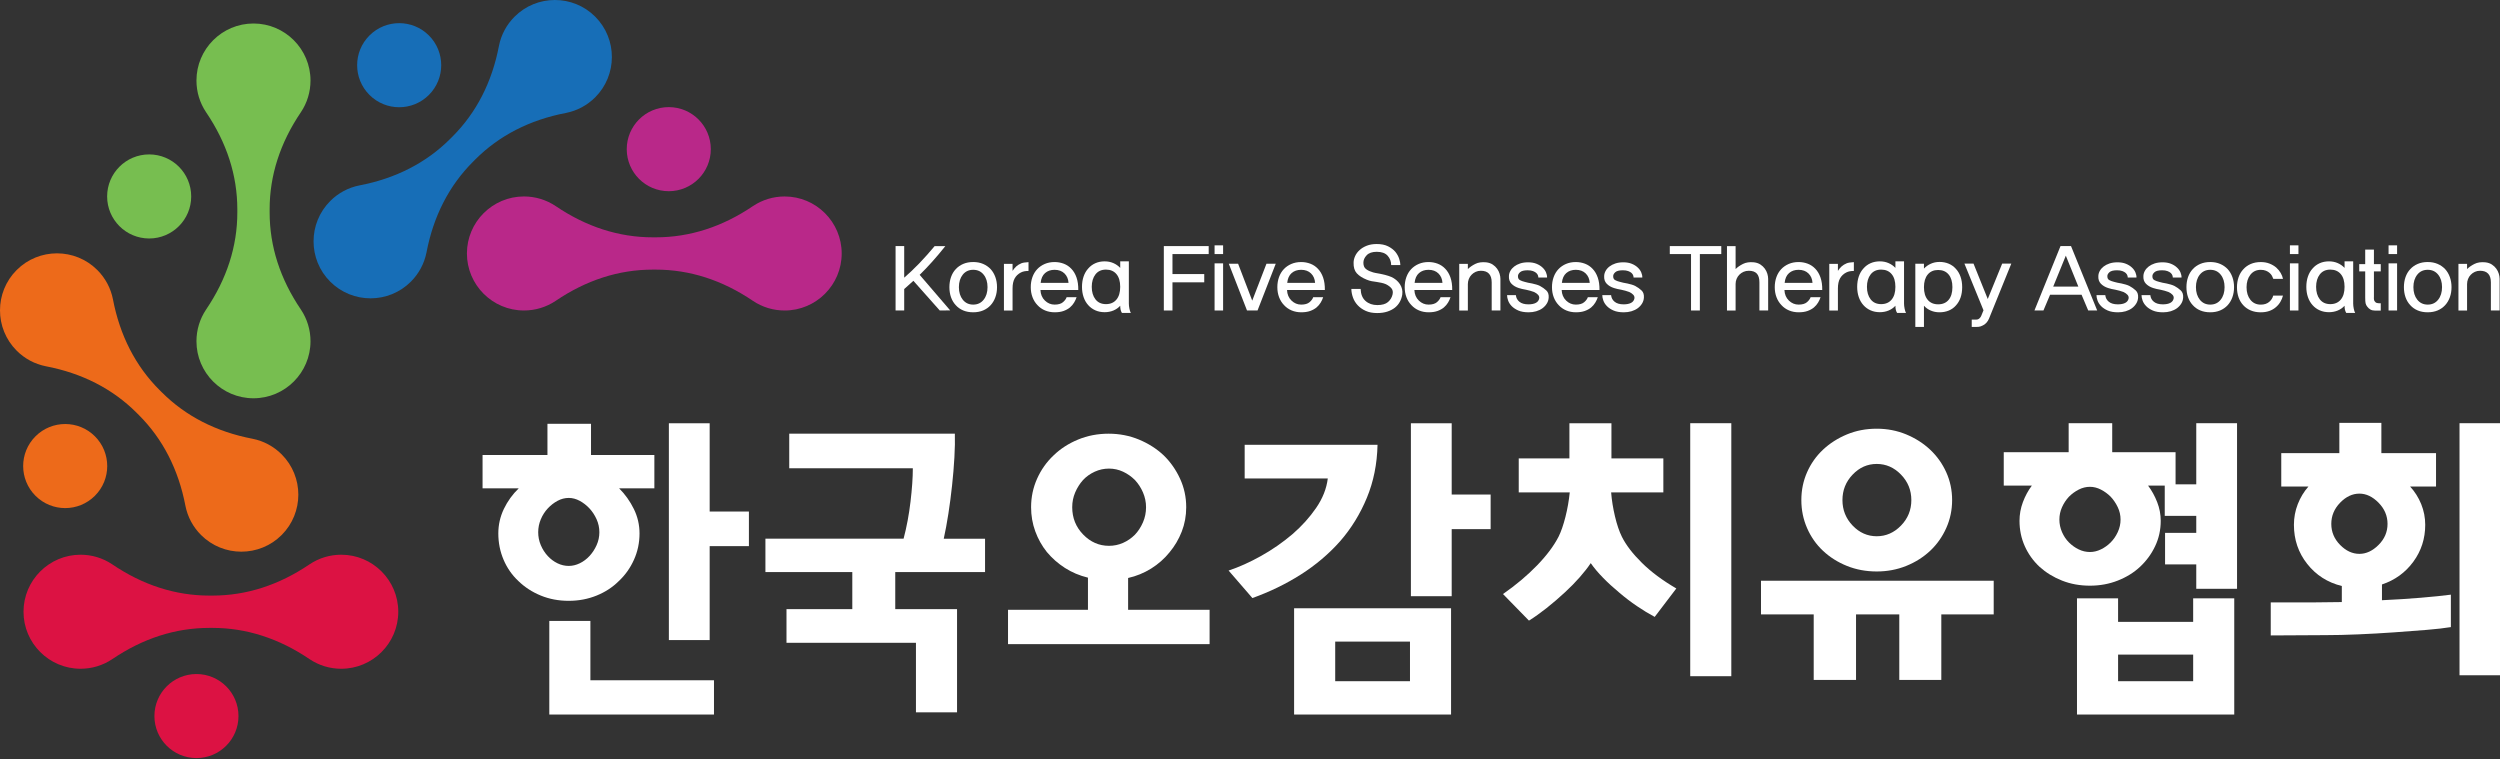 <?xml version="1.0" encoding="UTF-8"?><svg id="a" xmlns="http://www.w3.org/2000/svg" width="158" height="48" viewBox="0 0 158 48"><rect x="0" y="0" width="158" height="48" fill="#333333" stroke="none"/><defs><style>.b{fill:#fff;}.c{fill:#dc1243;}.d{fill:#77be50;}.e{fill:#176eb7;}.f{fill:#ed6a1a;}.g{fill:#b92889;}</style></defs><path class="d" d="M12.416,21.568c0-.717.21-1.41.607-2.003,1.311-1.932,1.976-3.995,1.976-6.134,0-.034,0-.068,0-.102,0-.034,0-.068,0-.102,0-2.139-.665-4.203-1.976-6.135-.397-.592-.607-1.285-.607-2.003,0-1.987,1.616-3.604,3.604-3.604s3.604,1.617,3.604,3.604c0,.717-.21,1.41-.607,2.002-1.311,1.933-1.976,3.997-1.976,6.136,0,.034,0,.067,0,.101s0,.067,0,.1v.002c0,2.139.665,4.202,1.976,6.134.397.593.607,1.286.607,2.003,0,1.987-1.616,3.604-3.604,3.604s-3.604-1.616-3.604-3.604"/><path class="d" d="M12.084,12.416c0,1.467-1.19,2.656-2.656,2.656s-2.657-1.189-2.657-2.656,1.189-2.657,2.657-2.657,2.656,1.189,2.656,2.657"/><path class="f" d="M12.706,33.812c-.508-.507-.849-1.145-.987-1.845-.439-2.293-1.428-4.222-2.941-5.735-.024-.024-.048-.048-.072-.071-.023-.025-.047-.048-.071-.072-1.512-1.512-3.442-2.502-5.736-2.941-.7-.138-1.338-.479-1.845-.986-1.405-1.405-1.405-3.692,0-5.097s3.691-1.404,5.096,0c.508.508.848,1.145.987,1.845.439,2.293,1.428,4.223,2.941,5.736.024.024.048.047.072.071.024.024.047.047.07.071,0,0,0,0,.001,0,1.512,1.512,3.442,2.501,5.735,2.941.7.138,1.338.479,1.845.987,1.405,1.405,1.405,3.691,0,5.096-1.405,1.405-3.691,1.405-5.096,0"/><path class="f" d="M5.999,27.576c1.037,1.038,1.037,2.72,0,3.757-1.038,1.038-2.72,1.038-3.757,0s-1.037-2.719,0-3.757c1.038-1.037,2.72-1.037,3.757,0"/><path class="c" d="M21.568,42.266c-.717,0-1.41-.21-2.003-.607-1.932-1.311-3.996-1.976-6.134-1.976-.034,0-.068,0-.101,0-.034,0-.068,0-.102,0-2.139,0-4.203.665-6.135,1.976-.593.397-1.285.606-2.003.606-1.987,0-3.604-1.616-3.604-3.603,0-1.987,1.617-3.603,3.604-3.604.717,0,1.41.21,2.002.607,1.933,1.311,3.997,1.976,6.136,1.976.033,0,.067,0,.101,0,.033,0,.066,0,.1,0h.001c2.139,0,4.202-.665,6.134-1.976.593-.397,1.285-.607,2.003-.607,1.987,0,3.604,1.617,3.604,3.604s-1.616,3.603-3.604,3.603"/><path class="c" d="M12.416,42.599c1.467,0,2.656,1.189,2.656,2.656s-1.189,2.656-2.656,2.656-2.657-1.189-2.657-2.656,1.19-2.656,2.657-2.656"/><path class="g" d="M33.114,12.416c.717,0,1.41.21,2.003.607,1.932,1.311,3.996,1.976,6.134,1.976.034,0,.068,0,.101,0,.034,0,.067,0,.102,0,2.139,0,4.203-.665,6.135-1.976.593-.397,1.285-.606,2.002-.606,1.987,0,3.604,1.616,3.604,3.603s-1.617,3.604-3.604,3.604c-.717,0-1.409-.21-2.002-.607-1.933-1.311-3.997-1.977-6.136-1.977-.034,0-.067,0-.101,0-.033,0-.066,0-.1,0,0,0,0,0-.002,0-2.139,0-4.203.665-6.134,1.976-.593.397-1.286.607-2.003.607-1.987,0-3.603-1.616-3.604-3.604,0-1.986,1.617-3.603,3.604-3.603"/><path class="g" d="M42.266,12.084c-1.467,0-2.656-1.19-2.656-2.657s1.189-2.657,2.656-2.657c1.467,0,2.657,1.19,2.657,2.657s-1.19,2.657-2.657,2.657"/><path class="e" d="M20.87,12.705c.507-.507,1.146-.849,1.845-.987,2.293-.439,4.223-1.428,5.735-2.94.024-.024.047-.048.071-.072.025-.023.049-.047.072-.071,1.513-1.512,2.502-3.442,2.941-5.736.138-.7.479-1.338.987-1.845,1.405-1.405,3.691-1.405,5.096,0,1.405,1.405,1.405,3.691,0,5.096-.507.508-1.144.848-1.845.987-2.293.439-4.223,1.429-5.735,2.941-.025.024-.048.048-.071.072-.024.023-.048.047-.071.071,0,0,0,0-.001.001-1.512,1.512-2.502,3.441-2.94,5.734-.139.7-.48,1.338-.987,1.845-1.405,1.405-3.691,1.405-5.096,0-1.405-1.404-1.405-3.691,0-5.096"/><path class="e" d="M27.107,5.999c-1.037,1.038-2.719,1.038-3.757,0-1.038-1.037-1.038-2.719,0-3.757s2.72-1.038,3.757,0c1.038,1.038,1.037,2.72,0,3.757"/><path class="b" d="M44.851,32.329h2.48v2.187h-2.48v5.937h-2.578v-13.704h2.578v5.58ZM34.716,39.242h2.597v3.749h7.811v2.168h-10.408v-5.917ZM37.88,33.637c0-.286-.059-.56-.176-.82-.117-.26-.267-.488-.449-.684-.182-.195-.387-.355-.615-.479-.228-.123-.459-.185-.693-.185-.248,0-.485.062-.713.185-.228.124-.433.283-.615.479s-.329.423-.439.684c-.11.261-.166.534-.166.82s.055.56.166.82c.111.26.257.488.439.684.182.195.387.349.615.459.228.111.465.166.713.166.234,0,.465-.056.693-.166.228-.11.433-.263.615-.459.182-.196.332-.423.449-.684.117-.26.176-.534.176-.82M37.352,28.755h4.004v2.109h-2.226c.378.378.686.81.927,1.299.241.488.361,1.006.361,1.552,0,.586-.117,1.139-.351,1.66-.234.521-.553.97-.957,1.347-.391.391-.859.697-1.406.918-.546.221-1.133.332-1.757.332-.638,0-1.227-.11-1.768-.332-.54-.221-1.013-.527-1.416-.918-.403-.377-.716-.827-.937-1.347-.222-.521-.332-1.074-.332-1.66,0-.547.117-1.064.351-1.552s.547-.921.938-1.299h-2.285v-2.109h4.101v-1.972h2.753v1.972Z"/><path class="b" d="M57.106,34.048c.196-.742.342-1.523.439-2.344.097-.82.146-1.523.146-2.109h-7.811v-2.187h10.467c.013.43.003.931-.029,1.503-.032.573-.081,1.159-.146,1.757-.065.612-.143,1.211-.234,1.797-.091.586-.189,1.113-.293,1.582h2.61v2.109h-5.675v2.343h3.905v6.522h-2.597v-4.394h-8.182v-2.129h4.159v-2.343h-5.491v-2.109h8.732Z"/><path class="b" d="M70.087,34.496c.312,0,.609-.062.888-.185.28-.124.531-.296.752-.518.208-.221.377-.481.508-.781.13-.299.195-.618.195-.957,0-.325-.065-.638-.195-.937s-.3-.56-.508-.781c-.221-.221-.472-.397-.752-.527-.28-.13-.576-.195-.888-.195s-.612.065-.898.195c-.286.131-.534.306-.742.527-.208.235-.374.498-.498.791-.124.293-.185.602-.185.927,0,.677.231,1.253.693,1.728.462.475,1.006.713,1.631.713M68.759,36.508c-.534-.13-1.019-.335-1.455-.615-.436-.28-.817-.615-1.143-1.006-.312-.391-.556-.826-.732-1.308-.176-.481-.264-.989-.264-1.523,0-.638.127-1.24.381-1.806.254-.566.602-1.057,1.045-1.474.43-.416.944-.748,1.543-.996.599-.247,1.243-.371,1.933-.371.677,0,1.315.124,1.914.371.598.248,1.119.58,1.562.996.429.417.774.908,1.035,1.474.261.566.391,1.168.391,1.806,0,.547-.095,1.061-.283,1.543-.189.482-.446.918-.772,1.309-.326.403-.713.745-1.162,1.025-.45.28-.934.478-1.455.596v2.011h5.15v2.168h-12.74v-2.168h5.052v-2.031Z"/><path class="b" d="M91.747,31.255h2.461v2.187h-2.461v4.237h-2.578v-10.931h2.578v4.506ZM84.385,43.05h4.726v-2.499h-4.726v2.499ZM81.787,38.441h9.92v6.717h-9.92v-6.717ZM79.151,37.797l-1.504-1.738c.664-.221,1.351-.53,2.061-.928.709-.397,1.37-.856,1.982-1.377.586-.508,1.084-1.061,1.494-1.66.41-.598.654-1.217.732-1.855h-5.253v-2.128h8.397c-.026,1.211-.251,2.327-.674,3.349-.423,1.022-.986,1.937-1.689,2.744-.716.807-1.546,1.51-2.49,2.109-.944.599-1.963,1.093-3.056,1.484"/><path class="b" d="M106.822,26.748h2.597v15.989h-2.597v-15.989ZM99.206,31.118h-3.222v-2.148h3.203v-2.221h2.656v2.221h3.281v2.148h-3.3c.039.495.12,1.003.244,1.523.124.521.27.95.439,1.289.261.521.68,1.068,1.26,1.64.579.573,1.305,1.113,2.177,1.621l-1.367,1.797c-.365-.195-.739-.423-1.123-.683-.384-.26-.751-.54-1.103-.84-.378-.313-.723-.628-1.035-.947-.313-.319-.573-.628-.781-.928-.182.274-.413.57-.693.889-.28.319-.589.635-.928.947-.378.351-.768.687-1.171,1.006-.404.319-.775.583-1.113.791l-1.64-1.679c.82-.573,1.536-1.175,2.148-1.806.612-.632,1.068-1.24,1.367-1.826.156-.313.299-.726.43-1.24.13-.514.221-1.032.273-1.552"/><path class="b" d="M120.797,31.606c0-.625-.218-1.162-.654-1.611-.436-.45-.947-.674-1.533-.674s-1.094.224-1.523.674c-.43.449-.644.986-.644,1.611s.215,1.162.644,1.611c.43.449.938.674,1.523.674s1.097-.225,1.533-.674c.436-.449.654-.986.654-1.611M123.374,31.606c0,.625-.124,1.214-.371,1.767-.248.554-.586,1.032-1.015,1.436-.43.403-.934.723-1.513.957-.58.234-1.201.351-1.865.351-.677,0-1.305-.117-1.885-.351-.58-.234-1.084-.553-1.513-.957-.43-.403-.765-.882-1.006-1.436-.241-.553-.361-1.142-.361-1.767s.12-1.211.361-1.758c.241-.547.576-1.022,1.006-1.426.429-.403.934-.726,1.513-.967.579-.241,1.207-.361,1.885-.361.664,0,1.286.121,1.865.361.579.241,1.084.563,1.513.967.429.404.768.879,1.015,1.426.247.547.371,1.133.371,1.758M114.626,38.832h-3.331v-2.129h14.707v2.129h-3.311v4.139h-2.656v-4.139h-2.734v4.139h-2.675v-4.139Z"/><path class="b" d="M138.608,41.37h-4.745v1.68h4.745v-1.68ZM131.266,37.816h2.597v1.484h4.745v-1.484h2.597v7.343h-9.939v-7.343ZM134.019,32.837c0-.274-.058-.534-.176-.781-.117-.247-.267-.469-.449-.664-.182-.182-.388-.332-.615-.449-.228-.117-.459-.176-.693-.176-.248,0-.485.059-.713.176-.228.117-.433.267-.615.449-.182.195-.329.417-.439.664-.111.247-.166.508-.166.781s.055.537.166.791c.11.254.257.472.439.654s.387.329.615.439c.227.111.465.166.713.166.234,0,.465-.055.693-.166.228-.11.433-.257.615-.439s.332-.4.449-.654c.117-.254.176-.518.176-.791M133.492,28.579h4.004v2.031h1.308v-3.862h2.577v10.463h-2.577v-1.543h-1.972v-1.992h1.972v-1.074h-1.992v-1.914h-1.055c.234.313.426.661.576,1.045.15.384.225.778.225,1.181,0,.573-.117,1.107-.352,1.601-.234.495-.553.931-.957,1.309-.391.365-.859.654-1.406.869-.547.215-1.133.322-1.757.322-.638,0-1.227-.107-1.768-.322s-1.012-.504-1.416-.869c-.404-.377-.716-.814-.937-1.309-.222-.494-.332-1.028-.332-1.601,0-.403.071-.797.215-1.181s.332-.732.567-1.045h-1.778v-2.109h4.102v-1.831h2.753v1.831Z"/><path class="b" d="M155.442,26.748h2.558v15.93h-2.558v-15.93ZM150.892,33.11c0-.508-.189-.953-.566-1.337-.378-.384-.781-.576-1.211-.576-.443,0-.849.192-1.221.576-.371.384-.556.83-.556,1.337s.186.951.556,1.328c.371.378.778.566,1.221.566.43,0,.833-.188,1.211-.566.378-.377.566-.82.566-1.328M150.501,28.638h3.456v2.109h-1.64c.299.325.533.696.703,1.113.169.417.254.853.254,1.309,0,.873-.251,1.65-.752,2.333-.501.684-1.162,1.162-1.982,1.436v.996c.859-.039,1.676-.091,2.451-.156.774-.065,1.409-.13,1.904-.195v2.05c-.391.065-.902.124-1.533.176-.632.052-1.318.104-2.06.156-.742.052-1.494.095-2.255.127s-1.455.049-2.08.049l-3.456.019v-2.089h2.773l1.719-.02v-1.015c-.898-.221-1.627-.687-2.187-1.396-.56-.709-.84-1.533-.84-2.47,0-.456.081-.891.244-1.309.163-.416.387-.787.674-1.113h-1.718v-2.109h3.671v-1.914h2.656v1.914Z"/><path class="b" d="M60.051,19.617l-.659.006-1.666-1.876-.581.521v1.355h-.545v-4.07h.545v1.996c.136-.116.285-.251.446-.404.162-.154.329-.319.501-.495.168-.176.336-.358.503-.545s.326-.372.474-.551h.677c-.276.348-.555.678-.836.992-.282.314-.544.588-.788.824l1.93,2.248Z"/><path class="b" d="M61.507,19.251c.276,0,.496-.103.659-.309.164-.206.246-.47.246-.794s-.082-.587-.246-.791-.384-.306-.659-.306-.496.102-.659.306-.246.468-.246.791.082.588.246.794c.164.206.384.309.659.309M61.507,16.56c.232,0,.441.04.627.12s.344.19.476.33c.128.14.227.308.297.503.07.196.105.408.105.635,0,.232-.035.444-.105.638-.07.194-.169.361-.297.501-.132.144-.291.255-.476.333-.186.078-.395.117-.627.117-.236,0-.447-.039-.632-.117-.186-.078-.343-.189-.471-.333-.132-.14-.232-.307-.3-.501-.068-.194-.102-.407-.102-.638,0-.228.034-.439.102-.635.068-.196.168-.363.3-.503.128-.14.285-.25.471-.33.185-.08.396-.12.632-.12"/><path class="b" d="M65.002,17.124c-.096,0-.182.007-.258.021-.076.014-.15.039-.222.075-.172.088-.303.212-.393.372-.09.16-.135.374-.135.641v1.391h-.545v-2.949h.545v.444c.076-.116.155-.211.237-.285.082-.074.189-.139.321-.195.088-.036.238-.06.45-.072v.557Z"/><path class="b" d="M65.769,17.879h1.762c-.016-.248-.102-.447-.258-.599-.156-.152-.364-.228-.623-.228-.244,0-.444.069-.602.207-.158.138-.251.345-.279.621M68.148,18.328h-2.392c.012.276.106.498.282.668.176.17.38.255.611.255.236,0,.413-.051.531-.153.118-.102.195-.207.231-.315h.629c-.036.112-.088.225-.156.339-.068.114-.156.217-.264.309-.112.092-.246.166-.402.222s-.342.084-.557.084c-.224,0-.428-.039-.614-.117-.186-.078-.345-.189-.477-.333-.136-.14-.241-.307-.315-.5-.074-.194-.111-.407-.111-.638,0-.228.035-.439.105-.635.07-.196.171-.363.303-.503.132-.14.291-.25.477-.33s.392-.12.62-.12c.204,0,.397.035.581.105.184.07.344.177.479.321.14.144.249.328.327.551.078.224.115.488.111.791"/><path class="b" d="M69.898,19.221c.28,0,.499-.095.659-.285.16-.19.24-.459.24-.806,0-.352-.08-.621-.24-.809s-.379-.282-.659-.282c-.288,0-.509.101-.665.303-.156.202-.234.465-.234.788s.078.586.234.788c.156.202.378.303.665.303M71.469,19.779h-.563c-.044-.072-.073-.145-.087-.219-.014-.074-.021-.153-.021-.237-.12.132-.265.233-.434.303-.17.07-.353.105-.549.105-.216,0-.412-.039-.587-.117-.176-.078-.326-.187-.45-.327-.128-.14-.226-.309-.294-.507-.068-.197-.102-.415-.102-.65,0-.24.034-.459.102-.656s.166-.367.294-.506c.124-.144.274-.255.45-.333.176-.078.372-.117.587-.117.196,0,.378.036.545.108s.314.174.438.306v-.414h.545v2.667c0,.096.012.204.036.324s.054.21.09.27"/><polygon class="b" points="76.389 16.057 74.1 16.057 74.1 17.321 76.108 17.321 76.108 17.843 74.1 17.843 74.1 19.623 73.554 19.623 73.554 15.553 76.389 15.553 76.389 16.057"/><path class="b" d="M77.3,19.623h-.539v-2.979h.539v2.979ZM77.3,16.057h-.539v-.551h.539v.551Z"/><polygon class="b" points="80.627 16.668 79.476 19.623 78.811 19.623 77.66 16.668 78.248 16.668 79.141 19 80.04 16.668 80.627 16.668"/><path class="b" d="M81.352,17.879h1.762c-.016-.248-.102-.447-.258-.599-.156-.152-.364-.228-.623-.228-.244,0-.444.069-.602.207-.158.138-.251.345-.279.621M83.732,18.328h-2.392c.012.276.106.498.282.668.176.17.38.255.611.255.236,0,.413-.051.531-.153.118-.102.195-.207.231-.315h.629c-.036.112-.088.225-.156.339-.068.114-.156.217-.264.309-.112.092-.246.166-.402.222s-.342.084-.557.084c-.224,0-.428-.039-.614-.117-.186-.078-.345-.189-.477-.333-.136-.14-.241-.307-.315-.5-.074-.194-.111-.407-.111-.638,0-.228.035-.439.105-.635.07-.196.171-.363.303-.503.132-.14.291-.25.477-.33s.392-.12.62-.12c.204,0,.397.035.581.105.184.07.344.177.479.321.14.144.249.328.327.551.078.224.115.488.111.791"/><path class="b" d="M87.927,17.501c.236.108.419.261.549.459.13.198.179.416.147.656-.024.16-.074.311-.15.453-.076.142-.18.267-.312.374-.132.104-.292.187-.479.249-.188.062-.404.093-.647.093-.276,0-.515-.045-.716-.135-.202-.09-.37-.207-.506-.351s-.237-.307-.303-.489c-.066-.182-.101-.364-.105-.548h.587c.012.336.116.59.312.761.196.172.444.258.743.258s.525-.064.674-.192.246-.29.291-.485c.032-.156.008-.283-.072-.38-.08-.098-.196-.185-.348-.261-.092-.04-.188-.07-.288-.09-.1-.02-.2-.038-.3-.054-.104-.012-.209-.028-.315-.048-.106-.02-.211-.052-.315-.096-.276-.112-.485-.247-.626-.404-.142-.158-.209-.381-.201-.668,0-.136.032-.275.096-.416.064-.142.158-.269.282-.381.12-.112.271-.204.453-.276.182-.072.392-.108.632-.108.284,0,.521.048.713.144s.346.212.462.348c.112.14.193.286.243.438.05.152.075.286.075.402h-.581c0-.228-.074-.425-.222-.591-.148-.166-.378-.249-.689-.249-.288,0-.5.073-.638.219-.138.146-.207.303-.207.47,0,.18.052.311.156.393.104.082.218.141.342.177.072.032.157.057.255.075.098.018.203.037.315.057.112.024.227.051.345.081.118.03.235.069.35.117"/><path class="b" d="M89.402,17.879h1.762c-.016-.248-.102-.447-.258-.599-.156-.152-.364-.228-.623-.228-.244,0-.444.069-.602.207-.158.138-.251.345-.279.621M91.781,18.328h-2.392c.012.276.106.498.282.668.176.17.38.255.611.255.236,0,.413-.051.531-.153.118-.102.195-.207.231-.315h.629c-.036.112-.088.225-.156.339-.068.114-.156.217-.264.309-.112.092-.246.166-.402.222s-.342.084-.557.084c-.224,0-.428-.039-.614-.117-.186-.078-.345-.189-.477-.333-.136-.14-.241-.307-.315-.5-.074-.194-.111-.407-.111-.638,0-.228.035-.439.105-.635.07-.196.171-.363.303-.503.132-.14.291-.25.477-.33.185-.08.392-.12.62-.12.204,0,.397.035.581.105.184.07.344.177.479.321.14.144.249.328.327.551.078.224.115.488.111.791"/><path class="b" d="M94.826,19.623h-.551v-1.774c0-.244-.057-.427-.171-.551s-.285-.186-.513-.186c-.12,0-.23.023-.33.069-.1.046-.186.107-.258.183-.076.076-.134.166-.174.27s-.06.212-.06.324v1.666h-.545v-2.949h.545v.33c.12-.12.275-.228.465-.324.19-.096.422-.13.698-.102.16.02.296.067.408.141.112.074.204.161.276.261.072.1.125.207.159.321.034.114.051.221.051.321v2.002Z"/><path class="b" d="M97.325,18.071c.156.084.29.179.402.285.112.106.162.255.15.447-.008.14-.047.267-.117.38-.07.114-.161.213-.273.297-.116.084-.249.148-.399.192-.15.044-.309.066-.476.066-.264,0-.483-.038-.656-.114s-.315-.17-.422-.282c-.104-.108-.178-.225-.222-.35-.044-.126-.066-.239-.066-.339h.557c.016.172.091.312.225.42s.323.162.567.162c.196,0,.353-.031.47-.093.118-.062.189-.157.213-.285.012-.084-.012-.159-.072-.225s-.144-.125-.252-.177c-.08-.032-.163-.059-.249-.081-.086-.022-.173-.043-.261-.063-.084-.016-.166-.032-.246-.048-.08-.016-.152-.036-.216-.06-.188-.06-.341-.151-.459-.273-.118-.122-.171-.285-.159-.488.004-.112.035-.22.093-.324.058-.104.139-.196.243-.276.104-.08.229-.144.374-.192s.313-.072.501-.072c.204,0,.381.031.533.093.152.062.278.141.378.237.1.092.174.195.222.309.048.114.07.221.066.321h-.551c0-.04-.009-.086-.027-.138-.018-.052-.053-.102-.105-.15-.048-.044-.117-.083-.207-.117-.09-.034-.203-.051-.338-.051-.228,0-.387.04-.476.12-.09.08-.135.162-.135.246-.004.124.037.209.123.255.086.046.187.083.303.111.06.02.131.038.213.054s.167.032.255.048c.088.02.175.042.261.066s.165.054.237.09"/><path class="b" d="M98.71,17.879h1.762c-.016-.248-.102-.447-.258-.599-.156-.152-.364-.228-.623-.228-.244,0-.444.069-.602.207-.158.138-.251.345-.279.621M101.089,18.328h-2.392c.012.276.106.498.282.668.176.17.38.255.611.255.236,0,.413-.051.531-.153.118-.102.195-.207.231-.315h.629c-.036.112-.088.225-.156.339-.068.114-.156.217-.264.309-.112.092-.246.166-.402.222s-.342.084-.557.084c-.224,0-.428-.039-.614-.117-.186-.078-.345-.189-.477-.333-.136-.14-.241-.307-.315-.5-.074-.194-.111-.407-.111-.638,0-.228.035-.439.105-.635.07-.196.171-.363.303-.503.132-.14.291-.25.477-.33s.392-.12.62-.12c.204,0,.397.035.581.105.184.07.344.177.479.321.14.144.249.328.327.551.078.224.115.488.111.791"/><path class="b" d="M103.343,18.071c.156.084.29.179.402.285.112.106.162.255.15.447-.008.14-.047.267-.117.38-.07.114-.161.213-.273.297-.116.084-.249.148-.399.192-.15.044-.309.066-.476.066-.264,0-.482-.038-.656-.114-.174-.076-.315-.17-.422-.282-.104-.108-.178-.225-.222-.35-.044-.126-.066-.239-.066-.339h.557c.016.172.091.312.225.42.134.108.323.162.567.162.196,0,.353-.031.47-.093.118-.062.189-.157.213-.285.012-.084-.012-.159-.072-.225s-.144-.125-.252-.177c-.08-.032-.163-.059-.249-.081-.086-.022-.173-.043-.261-.063-.084-.016-.166-.032-.246-.048-.08-.016-.152-.036-.216-.06-.188-.06-.341-.151-.458-.273-.118-.122-.171-.285-.159-.488.004-.112.035-.22.093-.324.058-.104.138-.196.243-.276.104-.08.229-.144.375-.192.145-.048.312-.072.5-.072.204,0,.382.031.533.093.152.062.278.141.378.237.1.092.174.195.222.309.048.114.07.221.066.321h-.551c0-.04-.009-.086-.027-.138-.018-.052-.053-.102-.105-.15-.048-.044-.117-.083-.207-.117-.09-.034-.203-.051-.339-.051-.228,0-.387.04-.476.12-.09.08-.135.162-.135.246-.004.124.037.209.123.255.085.046.186.083.303.111.06.02.131.038.213.054s.167.032.255.048c.088.02.175.042.261.066s.165.054.237.09"/><polygon class="b" points="108.785 16.057 107.431 16.057 107.431 19.623 106.873 19.623 106.873 16.057 105.531 16.057 105.531 15.553 108.785 15.553 108.785 16.057"/><path class="b" d="M111.746,19.623h-.551v-1.774c0-.256-.055-.443-.165-.56-.11-.118-.279-.177-.506-.177-.12,0-.23.022-.33.066-.1.044-.188.104-.264.18-.076.076-.135.165-.177.267-.042.102-.063.209-.063.321v1.678h-.545v-4.07h.545v1.45c.12-.12.275-.228.465-.324.19-.096.422-.13.698-.102.16.02.296.067.408.141.112.074.204.161.276.261.072.1.125.207.159.321.034.114.051.221.051.321v2.002Z"/><path class="b" d="M112.789,17.879h1.762c-.016-.248-.102-.447-.258-.599-.156-.152-.364-.228-.623-.228-.244,0-.445.069-.602.207-.158.138-.251.345-.279.621M115.168,18.328h-2.392c.012.276.106.498.282.668.176.17.38.255.611.255.236,0,.413-.051.531-.153.118-.102.195-.207.231-.315h.629c-.036.112-.088.225-.156.339-.068.114-.156.217-.264.309-.112.092-.246.166-.402.222s-.342.084-.557.084c-.224,0-.428-.039-.614-.117-.186-.078-.345-.189-.477-.333-.136-.14-.241-.307-.315-.5-.074-.194-.111-.407-.111-.638,0-.228.035-.439.105-.635.07-.196.171-.363.303-.503.132-.14.291-.25.477-.33.185-.08.392-.12.62-.12.204,0,.397.035.581.105.184.07.344.177.479.321.14.144.249.328.326.551.078.224.115.488.111.791"/><path class="b" d="M117.164,17.124c-.096,0-.182.007-.258.021-.076.014-.15.039-.222.075-.172.088-.303.212-.393.372-.09.16-.135.374-.135.641v1.391h-.545v-2.949h.545v.444c.076-.116.155-.211.237-.285.082-.074.189-.139.321-.195.088-.036.238-.06.45-.072v.557Z"/><path class="b" d="M118.89,19.221c.28,0,.5-.095.659-.285.16-.19.24-.459.24-.806,0-.352-.08-.621-.24-.809-.16-.188-.379-.282-.659-.282-.288,0-.509.101-.665.303-.156.202-.234.465-.234.788s.078.586.234.788c.156.202.378.303.665.303M120.461,19.779h-.563c-.044-.072-.073-.145-.087-.219-.014-.074-.021-.153-.021-.237-.12.132-.265.233-.434.303-.17.07-.353.105-.549.105-.216,0-.412-.039-.587-.117-.176-.078-.326-.187-.45-.327-.128-.14-.226-.309-.294-.507-.068-.197-.102-.415-.102-.65,0-.24.034-.459.102-.656.068-.198.166-.367.294-.506.124-.144.274-.255.45-.333.176-.078.372-.117.587-.117.196,0,.378.036.545.108.168.072.314.174.438.306v-.414h.545v2.667c0,.096.012.204.036.324s.054.21.09.27"/><path class="b" d="M122.493,19.233c.284,0,.504-.095.662-.285.158-.19.237-.456.237-.8,0-.339-.079-.605-.237-.797s-.379-.288-.662-.288-.504.096-.662.288c-.158.192-.237.458-.237.797,0,.344.079.61.237.8.158.19.379.285.662.285M122.577,16.554c.212,0,.406.037.581.111.176.074.326.181.45.321.128.136.227.303.297.501.07.198.105.419.105.662,0,.248-.035.469-.105.665-.07.196-.169.362-.297.497-.124.14-.274.246-.45.318-.176.072-.37.108-.581.108-.2,0-.384-.036-.551-.108-.168-.072-.312-.174-.432-.306v1.337h-.545v-3.992h.545v.306c.12-.128.264-.23.432-.306.168-.076.351-.114.551-.114"/><path class="b" d="M127.114,16.662l-1.409,3.476c-.04.096-.094.182-.162.258-.068.076-.142.132-.222.168-.048.028-.093.048-.135.06s-.085.022-.129.03c-.04.004-.082.006-.126.006h-.318v-.462h.282c.08,0,.147-.024.201-.072s.093-.102.117-.162l.144-.354-1.205-2.949h.575l.899,2.236.911-2.236h.575Z"/><path class="b" d="M131.351,18.113l-.791-1.954-.797,1.954h1.588ZM132.544,19.623h-.569l-.42-.995h-1.99l-.42.995h-.569l1.648-4.07h.665l1.654,4.07Z"/><path class="b" d="M134.576,18.071c.156.084.29.179.402.285.112.106.162.255.15.447-.008.14-.047.267-.117.38-.07.114-.161.213-.273.297-.116.084-.249.148-.398.192-.15.044-.309.066-.477.066-.264,0-.483-.038-.656-.114s-.315-.17-.422-.282c-.104-.108-.178-.225-.222-.35-.044-.126-.066-.239-.066-.339h.557c.016.172.091.312.225.42s.323.162.567.162c.196,0,.353-.031.47-.093.118-.062.189-.157.213-.285.012-.084-.012-.159-.072-.225s-.144-.125-.252-.177c-.08-.032-.163-.059-.249-.081-.086-.022-.173-.043-.261-.063-.084-.016-.166-.032-.246-.048-.08-.016-.152-.036-.216-.06-.188-.06-.341-.151-.459-.273-.118-.122-.171-.285-.159-.488.004-.112.035-.22.093-.324.058-.104.139-.196.243-.276.104-.08.229-.144.374-.192s.313-.072.501-.072c.204,0,.381.031.533.093.152.062.278.141.378.237.1.092.174.195.222.309.048.114.07.221.066.321h-.551c0-.04-.009-.086-.027-.138-.018-.052-.053-.102-.105-.15-.048-.044-.117-.083-.207-.117-.09-.034-.203-.051-.339-.051-.228,0-.387.04-.477.12-.09.08-.135.162-.135.246-.004.124.037.209.123.255.086.046.187.083.303.111.06.02.131.038.213.054s.167.032.255.048c.088.02.175.042.261.066.085.024.165.054.237.09"/><path class="b" d="M137.423,18.071c.156.084.29.179.402.285.112.106.162.255.15.447-.008.14-.047.267-.117.38-.07.114-.161.213-.273.297-.116.084-.249.148-.398.192-.15.044-.309.066-.477.066-.264,0-.483-.038-.656-.114s-.315-.17-.422-.282c-.104-.108-.178-.225-.222-.35-.044-.126-.066-.239-.066-.339h.557c.016.172.091.312.225.42s.323.162.567.162c.196,0,.353-.031.47-.093.118-.062.189-.157.213-.285.012-.084-.012-.159-.072-.225s-.144-.125-.252-.177c-.08-.032-.163-.059-.249-.081-.086-.022-.173-.043-.261-.063-.084-.016-.166-.032-.246-.048-.08-.016-.152-.036-.216-.06-.188-.06-.341-.151-.459-.273-.118-.122-.171-.285-.159-.488.004-.112.035-.22.093-.324.058-.104.139-.196.243-.276.104-.08.229-.144.374-.192s.313-.072.501-.072c.204,0,.381.031.533.093.152.062.278.141.378.237.1.092.174.195.222.309.048.114.07.221.066.321h-.551c0-.04-.009-.086-.027-.138-.018-.052-.053-.102-.105-.15-.048-.044-.117-.083-.207-.117-.09-.034-.203-.051-.339-.051-.228,0-.387.04-.477.12-.09.08-.135.162-.135.246-.004.124.037.209.123.255.086.046.187.083.303.111.06.02.131.038.213.054s.167.032.255.048c.088.02.175.042.261.066.085.024.165.054.237.09"/><path class="b" d="M139.688,19.251c.276,0,.496-.103.659-.309.164-.206.246-.47.246-.794s-.082-.587-.246-.791c-.164-.204-.384-.306-.659-.306s-.496.102-.659.306c-.164.204-.246.468-.246.791s.082.588.246.794c.164.206.384.309.659.309M139.688,16.56c.232,0,.44.04.626.12.186.08.344.19.476.33.128.14.227.308.297.503.07.196.105.408.105.635,0,.232-.035.444-.105.638-.07.194-.169.361-.297.501-.132.144-.291.255-.476.333-.186.078-.395.117-.626.117-.236,0-.446-.039-.632-.117-.186-.078-.343-.189-.471-.333-.132-.14-.232-.307-.3-.501-.068-.194-.102-.407-.102-.638,0-.228.034-.439.102-.635.068-.196.168-.363.3-.503.128-.14.285-.25.471-.33.186-.08.396-.12.632-.12"/><path class="b" d="M143.668,18.682h.617c-.036.14-.092.274-.168.402s-.172.24-.288.336c-.116.1-.253.178-.41.234-.158.056-.337.084-.537.084-.236,0-.446-.039-.632-.117-.186-.078-.343-.187-.471-.327-.132-.14-.232-.307-.3-.5-.068-.194-.102-.407-.102-.638,0-.228.034-.439.102-.635.068-.196.168-.363.3-.503.128-.144.285-.256.471-.336.186-.08.397-.12.632-.12.204,0,.387.032.549.096.162.064.303.146.422.246.116.104.211.219.285.344.074.126.123.251.147.375h-.611c-.02-.06-.048-.123-.084-.189-.036-.066-.086-.127-.15-.183-.06-.056-.137-.103-.231-.141-.094-.038-.203-.057-.327-.057-.276,0-.494.103-.656.309-.162.206-.243.47-.243.794s.081.587.243.791.38.306.656.306c.216,0,.391-.056.525-.168.134-.112.221-.246.261-.402"/><path class="b" d="M145.262,19.623h-.539v-2.979h.539v2.979ZM145.262,16.057h-.539v-.551h.539v.551Z"/><path class="b" d="M147.277,19.221c.28,0,.499-.095.659-.285.16-.19.24-.459.24-.806,0-.352-.08-.621-.24-.809s-.379-.282-.659-.282c-.288,0-.509.101-.665.303-.156.202-.234.465-.234.788s.078.586.234.788c.156.202.378.303.665.303M148.847,19.779h-.563c-.044-.072-.073-.145-.087-.219-.014-.074-.021-.153-.021-.237-.12.132-.265.233-.434.303-.17.07-.353.105-.549.105-.216,0-.412-.039-.587-.117-.176-.078-.326-.187-.45-.327-.128-.14-.226-.309-.294-.507-.068-.197-.102-.415-.102-.65,0-.24.034-.459.102-.656s.166-.367.294-.506c.124-.144.274-.255.45-.333.176-.078.372-.117.587-.117.196,0,.378.036.545.108.168.072.314.174.438.306v-.414h.545v2.667c0,.096.012.204.036.324s.054.21.09.27"/><path class="b" d="M150.465,19.629h-.372c-.112,0-.207-.023-.285-.069-.078-.046-.143-.105-.195-.177-.056-.068-.092-.14-.108-.216-.016-.076-.024-.194-.024-.354v-1.66h-.378v-.462h.378v-.917h.551v.917h.432v.462h-.432v1.594c0,.04,0,.076-.003.108-.002.032,0,.062.009.09.004.028.013.054.027.078.014.024.035.048.063.072.016.02.039.035.069.045.03.01.061.017.093.021.032.004.063.006.093.006h.081v.462Z"/><path class="b" d="M151.496,19.623h-.539v-2.979h.539v2.979ZM151.496,16.057h-.539v-.551h.539v.551Z"/><path class="b" d="M153.432,19.251c.276,0,.496-.103.659-.309.164-.206.246-.47.246-.794s-.082-.587-.246-.791c-.164-.204-.384-.306-.659-.306s-.496.102-.659.306c-.164.204-.246.468-.246.791s.082.588.246.794c.164.206.384.309.659.309M153.432,16.56c.232,0,.44.04.626.12.186.08.344.19.476.33.128.14.227.308.297.503.07.196.105.408.105.635,0,.232-.035.444-.105.638-.07.194-.169.361-.297.501-.132.144-.291.255-.476.333-.186.078-.395.117-.626.117-.236,0-.447-.039-.632-.117-.186-.078-.343-.189-.471-.333-.132-.14-.232-.307-.3-.501-.068-.194-.102-.407-.102-.638,0-.228.034-.439.102-.635.068-.196.168-.363.3-.503.128-.14.285-.25.471-.33.186-.08.396-.12.632-.12"/><path class="b" d="M157.975,19.623h-.551v-1.774c0-.244-.057-.427-.171-.551-.114-.124-.285-.186-.512-.186-.12,0-.23.023-.33.069-.1.046-.186.107-.258.183-.076.076-.134.166-.174.27-.04.104-.06.212-.06.324v1.666h-.545v-2.949h.545v.33c.12-.12.275-.228.465-.324.19-.096.422-.13.698-.102.16.02.296.067.408.141.112.074.204.161.276.261.072.1.125.207.159.321.034.114.051.221.051.321v2.002Z"/></svg>